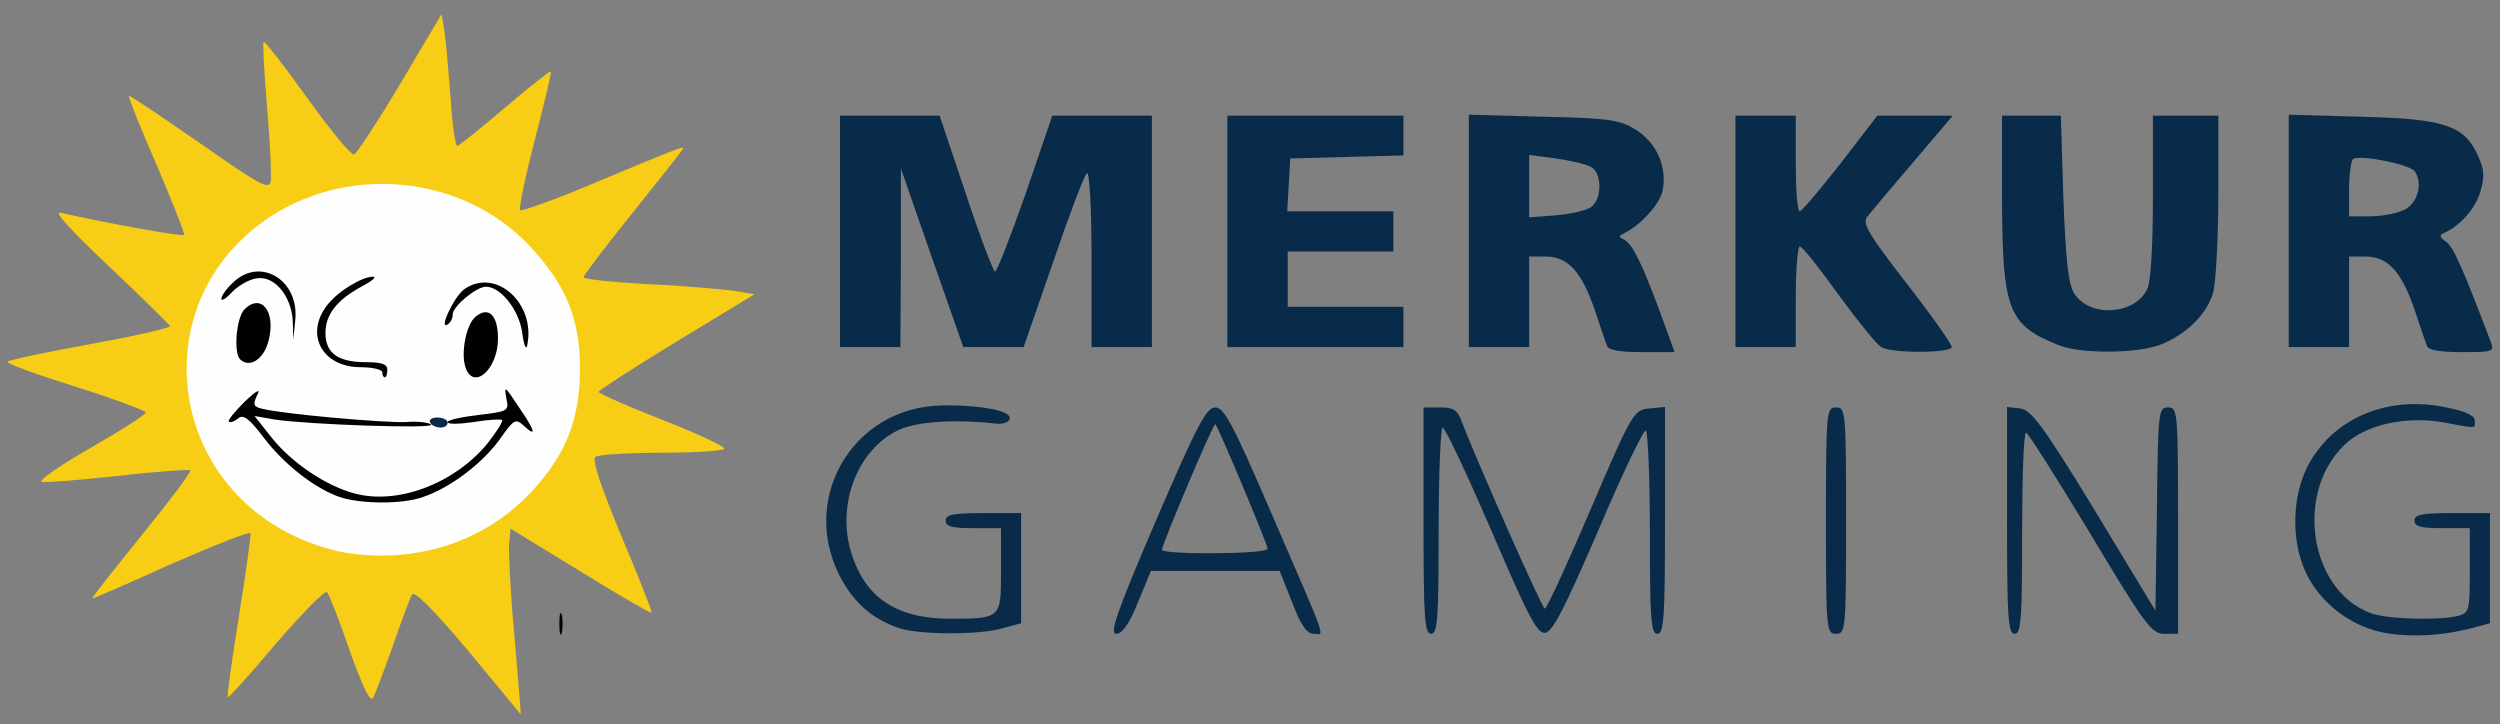 <svg class="img-fluid" id="outputsvg" xmlns="http://www.w3.org/2000/svg" style="transform: none; transform-origin: 50% 50%; cursor: move;" width="497" height="144" viewBox="0 0 4970 1440"><rect x="0" y="0" width="4970" height="1440" fill="#808080" stroke="none"/><g id="l2nUvH1mPX4CUeHlF6HQ8k5" fill="rgb(8,43,73)" style="transform: none;"><g><path id="pP1G5eGP5" d="M4746 1259 c-64 -10 -124 -52 -156 -109 -37 -66 -36 -167 3 -233 52 -89 158 -131 270 -107 37 7 57 16 57 26 0 17 5 16 -61 4 -70 -13 -148 2 -191 38 -107 91 -81 294 45 341 31 12 138 15 175 5 21 -6 22 -12 22 -90 l0 -84 -55 0 c-42 0 -55 -3 -55 -15 0 -12 15 -15 75 -15 l75 0 0 110 0 109 -37 10 c-60 15 -114 18 -167 10z"></path><path id="p1E7AMmTXZ" d="M1785 1248 c-48 -17 -83 -46 -109 -91 -92 -158 16 -349 198 -351 77 -1 139 11 133 27 -2 7 -15 11 -28 9 -82 -9 -157 -4 -193 13 -79 38 -121 141 -96 236 26 94 88 138 195 139 106 0 105 0 105 -96 l0 -84 -55 0 c-42 0 -55 -3 -55 -15 0 -12 15 -15 75 -15 l75 0 0 110 0 109 -37 10 c-48 14 -169 13 -208 -1z"></path><path id="p1QgkEmvw" d="M2298 1035 c82 -190 100 -225 118 -225 17 0 34 31 104 193 124 286 113 257 92 257 -14 0 -26 -17 -43 -62 l-25 -63 -128 0 -128 0 -26 63 c-17 42 -31 62 -43 62 -14 0 1 -43 79 -225z m222 56 c0 -9 -98 -242 -104 -248 -3 -4 -106 239 -106 250 0 10 210 9 210 -2z"></path><path id="p4vZ6zj3b" d="M2830 1035 l0 -225 33 0 c27 0 35 5 44 31 32 83 159 369 164 369 4 0 45 -89 91 -197 83 -194 86 -198 117 -201 l31 -3 0 225 c0 194 -2 226 -15 226 -13 0 -15 -29 -15 -199 0 -110 -4 -202 -8 -205 -4 -3 -47 86 -94 197 -66 153 -91 203 -106 205 -16 2 -33 -30 -107 -203 -49 -113 -92 -205 -97 -205 -4 0 -8 92 -8 205 0 176 -2 205 -15 205 -13 0 -15 -32 -15 -225z"></path><path id="p1HZVoeHVS" d="M3630 1035 c0 -218 1 -225 20 -225 19 0 20 7 20 225 0 218 -1 225 -20 225 -19 0 -20 -7 -20 -225z"></path><path id="p4DV51yjF" d="M3990 1034 l0 -225 26 3 c22 3 45 33 148 202 l121 200 3 -202 c2 -194 3 -202 22 -202 19 0 20 7 20 225 l0 225 -27 0 c-26 0 -39 -18 -148 -200 -66 -109 -123 -199 -127 -200 -5 0 -8 90 -8 200 0 171 -2 200 -15 200 -13 0 -15 -32 -15 -226z"></path><path id="pcSAmnzl5" d="M827 873 c-4 -3 -7 -21 -7 -40 l0 -33 50 0 50 0 0 40 0 40 -43 0 c-24 0 -47 -3 -50 -7z"></path><path id="pLVCcdUKS" d="M3195 688 c-3 -7 -14 -40 -25 -73 -26 -75 -53 -105 -97 -105 l-33 0 0 90 0 90 -60 0 -60 0 0 -231 0 -231 148 4 c132 3 152 6 184 26 42 26 63 75 53 122 -6 27 -45 69 -77 84 -10 5 -11 7 0 12 17 8 36 47 72 144 l29 80 -65 0 c-43 0 -66 -4 -69 -12z m-31 -277 c22 -18 20 -68 -1 -79 -10 -6 -42 -13 -70 -17 l-53 -7 0 62 0 62 54 -4 c30 -3 62 -10 70 -17z"></path><path id="pgSX4P4cx" d="M3740 690 c-9 -5 -47 -52 -85 -104 -38 -53 -72 -96 -77 -96 -4 0 -8 45 -8 100 l0 100 -60 0 -60 0 0 -230 0 -230 60 0 60 0 0 95 c0 52 3 95 8 95 4 0 40 -43 81 -95 l73 -95 75 0 75 0 -79 93 c-43 50 -84 99 -91 108 -10 13 2 34 78 132 50 64 90 121 90 127 0 12 -119 13 -140 0z"></path><path id="pUayPXoJi" d="M4095 687 c-103 -40 -114 -70 -115 -289 l0 -168 59 0 58 0 5 165 c5 126 10 171 22 189 31 48 121 42 145 -10 7 -15 11 -87 11 -184 l0 -160 65 0 65 0 0 158 c0 86 -5 173 -10 193 -12 42 -51 82 -102 103 -44 19 -159 20 -203 3z"></path><path id="p9nXsKwMt" d="M4825 688 c-3 -7 -14 -40 -25 -73 -26 -75 -53 -105 -97 -105 l-33 0 0 90 0 90 -60 0 -60 0 0 -231 0 -231 143 4 c165 4 205 17 232 75 14 30 15 42 6 74 -10 34 -41 69 -74 83 -8 3 -7 8 5 16 14 9 31 45 89 198 8 21 7 22 -57 22 -43 0 -66 -4 -69 -12z m-45 -271 c26 -13 37 -51 21 -76 -9 -14 -108 -34 -123 -25 -4 3 -8 30 -8 60 l0 54 43 0 c23 0 53 -6 67 -13z"></path><path id="p16qtbqgw6" d="M1670 460 l0 -230 99 0 99 0 52 155 c28 85 55 155 58 155 4 0 31 -70 61 -155 l53 -155 99 0 99 0 0 230 0 230 -60 0 -60 0 0 -176 c0 -98 -4 -173 -9 -170 -5 3 -35 82 -67 176 l-59 170 -60 0 -60 0 -62 -177 -62 -178 0 178 -1 177 -60 0 -60 0 0 -230z"></path><path id="p12yqmZTcg" d="M2440 460 l0 -230 175 0 175 0 0 40 0 39 -112 3 -113 3 -3 53 -3 52 105 0 106 0 0 40 0 40 -105 0 -105 0 0 55 0 55 115 0 115 0 0 40 0 40 -175 0 -175 0 0 -230z"></path></g></g><g id="l72WNtJ3xRFcK8dhDwiGDxn" fill="rgb(247,206,21)" style="transform: none;"><g><path id="p16ZYZLRUu" d="M931 1294 c-70 -83 -107 -120 -112 -112 -4 7 -21 53 -38 102 -17 48 -35 95 -39 103 -6 10 -20 -19 -47 -94 -20 -59 -41 -112 -45 -116 -4 -4 -49 42 -101 102 -51 61 -95 109 -96 107 -2 -2 8 -74 22 -161 14 -87 24 -161 23 -165 -2 -4 -72 24 -157 61 -84 38 -155 69 -158 69 -2 0 42 -56 98 -125 56 -69 100 -127 97 -130 -2 -2 -66 2 -142 11 -76 8 -145 14 -153 12 -8 -2 35 -32 96 -67 61 -35 111 -67 111 -71 0 -3 -63 -27 -139 -51 -77 -24 -138 -46 -136 -50 2 -3 76 -19 165 -35 88 -16 159 -32 158 -36 -2 -3 -56 -57 -122 -119 -78 -74 -111 -110 -95 -106 77 18 241 48 245 44 2 -2 -23 -65 -55 -140 -33 -75 -57 -137 -55 -137 3 0 67 43 142 95 117 82 137 93 140 76 2 -11 -1 -77 -7 -148 -6 -70 -9 -129 -7 -130 2 -2 41 48 87 112 45 63 87 114 93 112 5 -2 47 -65 92 -141 l82 -138 6 38 c3 22 8 81 12 131 3 51 9 93 13 93 3 0 46 -34 95 -76 48 -41 90 -74 91 -72 2 2 -13 63 -32 137 -19 73 -32 136 -29 139 3 2 61 -18 128 -46 196 -82 200 -83 195 -75 -3 5 -48 62 -101 128 -53 66 -96 123 -96 126 0 4 57 10 128 14 70 3 146 10 170 13 l42 7 -155 94 c-85 52 -155 97 -155 100 0 3 56 28 125 55 69 27 125 53 125 58 0 4 -55 8 -122 8 -68 0 -128 4 -134 8 -8 5 9 55 51 157 35 83 62 151 60 153 -1 2 -65 -35 -141 -82 l-139 -85 -3 32 c-1 18 3 101 11 185 7 83 13 152 12 152 0 0 -47 -57 -104 -126z m-29 -256 c77 -36 151 -107 188 -181 58 -116 34 -231 -70 -341 -74 -79 -150 -111 -260 -111 -107 0 -176 29 -253 107 -59 59 -83 103 -99 181 -27 131 75 288 229 353 79 33 183 30 265 -8z"></path></g></g><g id="l2xRzLmMK9G0PuYUGXnUp0g" fill="rgb(253,254,253)" style="transform: none;"><g><path id="pxKlU17Ni" d="M688 1099 c-26 -4 -71 -18 -100 -32 -248 -115 -293 -440 -85 -611 162 -133 409 -117 550 33 73 78 101 147 100 248 -1 98 -28 166 -94 238 -93 101 -228 146 -371 124z m202 -259 c0 -5 -9 -10 -21 -10 -11 0 -17 5 -14 10 3 6 13 10 21 10 8 0 14 -4 14 -10z"></path></g></g><g id="l1sj76DUlqvW2037CKf7fy9" fill="rgb(1,1,1)" style="transform: none;"><g><path id="pvKTpDGtj" d="M1112 1240 c0 -19 2 -27 5 -17 2 9 2 25 0 35 -3 9 -5 1 -5 -18z"></path><path id="p1DVqV4JUW" d="M675 988 c-51 -18 -110 -65 -150 -117 -30 -40 -42 -48 -52 -39 -7 6 -16 9 -18 6 -3 -2 12 -20 31 -39 25 -24 33 -27 25 -13 -9 19 -7 23 12 27 40 10 241 28 284 26 23 -2 46 1 50 5 9 9 -246 0 -311 -10 l-40 -7 34 43 c40 50 108 96 165 111 85 23 197 -19 263 -98 19 -24 33 -46 30 -48 -2 -2 -27 -1 -56 4 -29 4 -52 5 -52 0 0 -4 27 -10 61 -14 58 -7 61 -8 56 -31 -5 -29 -5 -29 27 19 30 44 33 57 8 34 -17 -16 -20 -14 -49 27 -34 47 -98 96 -152 114 -41 15 -125 14 -166 0z"></path><path id="pGRMIecmh" d="M760 740 c0 -5 -19 -10 -43 -10 -77 0 -112 -66 -66 -124 22 -28 69 -56 91 -56 7 1 -3 9 -22 19 -50 27 -73 56 -73 93 0 40 25 58 80 58 32 0 43 4 43 15 0 8 -2 15 -5 15 -3 0 -5 -4 -5 -10z"></path><path id="psd9oiw5V" d="M925 729 c-9 -28 2 -84 20 -99 26 -22 45 -4 45 43 0 62 -50 105 -65 56z"></path><path id="ppU8yHLNN" d="M477 714 c-13 -14 -7 -83 9 -99 33 -33 63 4 48 62 -9 37 -38 56 -57 37z"></path><path id="psI0EOV2K" d="M1038 660 c-7 -45 -43 -90 -72 -90 -19 0 -66 39 -66 55 0 8 -4 16 -10 20 -19 12 13 -56 33 -70 62 -44 143 28 125 112 -2 10 -7 -2 -10 -27z"></path><path id="p17ta3QVi2" d="M582 638 c-3 -52 -39 -93 -75 -84 -15 3 -36 16 -47 28 -11 12 -20 17 -20 12 0 -6 11 -21 24 -33 54 -51 131 -4 123 75 l-4 39 -1 -37z"></path></g></g></svg>